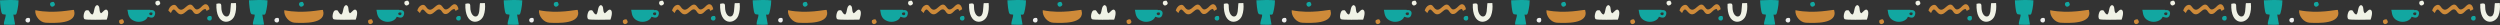 <svg width="1879" height="19" viewBox="0 0 1879 19" fill="none" xmlns="http://www.w3.org/2000/svg">
<rect x="0" y="0" width="1879" height="19" fill="#333333" stroke="none"/>
<g clip-path="url(#clip0_251_303)">
<path fill-rule="evenodd" clip-rule="evenodd" d="M300.023 7.359H282.926C283.538 12.12 284.535 14.379 288.401 15.88C292.089 17.314 297.199 15.735 298.196 12.574C300.047 13.151 302.432 14.245 303.518 11.274C304.135 9.582 303.652 7.798 301.44 7.561C300.324 7.442 300.255 7.968 300.023 7.359ZM301.652 9.536C302.215 11.81 300.181 11.645 299.618 11.027C298.68 10 299.875 8.876 301.652 9.536Z" fill="#12A7A1"/>
<path fill-rule="evenodd" clip-rule="evenodd" d="M303.889 2.554C304.254 3.941 305.335 4.576 306.693 3.73C308.48 2.616 307.009 1.161 306.708 0.542C305.31 0.47 305.068 0.615 304.066 1.228L303.889 2.554Z" fill="#F0F2E6"/>
<path fill-rule="evenodd" clip-rule="evenodd" d="M276.616 16.566C276.981 17.953 278.063 18.587 279.42 17.742C281.207 16.628 279.736 15.173 279.435 14.554C278.038 14.482 277.796 14.626 276.794 15.24L276.616 16.566Z" fill="#CE8A39"/>
<path fill-rule="evenodd" clip-rule="evenodd" d="M267.329 14.761C267.932 13.379 269.052 9.382 267.941 7.86C266.376 5.71 264.244 9.583 262.994 9.975C261.01 8.206 262.92 4.647 260.121 3.791C257.396 4.725 258.452 9.129 256.67 10.903C254.932 10.661 254.68 8.758 253.55 7.695C251.377 7.468 250.849 8.242 250.316 10.027C249.961 11.213 249.556 13.668 250.75 14.462C251.812 15.081 264.974 14.813 267.329 14.761Z" fill="#F0F2E6"/>
<path fill-rule="evenodd" clip-rule="evenodd" d="M349.769 2.878C349.088 19.759 360.932 18.357 363.455 11.77C364.521 8.985 364.832 5.72 364.467 2.301L360.754 2.383C360.186 5.184 360.996 12.688 357.199 12.384C355.511 12.25 354.504 10.532 353.961 8.872C352.608 4.74 355.259 1.522 349.769 2.878Z" fill="#F0F2E6"/>
<path fill-rule="evenodd" clip-rule="evenodd" d="M313.639 7.933L315.575 9.8C318.586 3.023 319.277 11.533 323.681 10.708C326.12 10.254 327.769 7.19 329.784 7.041C332.435 6.84 332.163 11.327 335.629 10.476C337.94 9.909 338.981 6.891 341.608 6.731L342.437 8.176L344.59 6.943C344.378 5.205 343.371 3.286 341.781 3.173C340.142 3.059 338.73 5.029 337.777 5.813C332.652 10.053 333.388 2.466 329.344 3.565C326.861 4.235 324.165 9.728 320.902 6.056C319.89 4.916 319.258 2.91 316.72 3.926C315.13 4.56 314.01 6.443 313.644 7.928" fill="#CE8A39"/>
<path fill-rule="evenodd" clip-rule="evenodd" d="M345.893 12.08C342.487 11.337 342.225 14.53 343.726 15.236C345.721 16.17 347.093 14.236 345.893 12.08Z" fill="#12A7A1"/>
<path fill-rule="evenodd" clip-rule="evenodd" d="M197.168 10.986C199.37 10.986 199.326 11.672 200.353 6.839C200.738 5.018 201.078 2.238 201.068 0.284C198.822 -0.191 189.738 0.026 187.131 0.222C187.131 2.166 187.743 8.974 188.607 10.114C189.14 10.805 188.775 10.578 189.891 10.795C190.345 10.883 190.947 10.924 191.431 10.991C191.495 13.446 189.787 15.968 190.128 18.511C192.977 18.547 195.485 18.815 198.476 18.475L197.173 10.981L197.168 10.986Z" fill="#12A7A1"/>
<path fill-rule="evenodd" clip-rule="evenodd" d="M213.658 7.686C213.204 12.425 217.479 16.923 221.538 17.078C227.541 17.31 246.016 18.362 242.718 7.479C241.528 7.067 228.366 10.605 213.653 7.68" fill="#CE8A39"/>
<path fill-rule="evenodd" clip-rule="evenodd" d="M224.732 3.466C225.097 4.853 226.179 5.488 227.536 4.642C229.328 3.528 227.852 2.073 227.551 1.455C226.154 1.382 225.907 1.527 224.91 2.14L224.732 3.466Z" fill="#12A7A1"/>
<path fill-rule="evenodd" clip-rule="evenodd" d="M209.313 13.533C205.907 12.79 205.645 15.983 207.146 16.69C209.141 17.623 210.513 15.689 209.313 13.533Z" fill="#EDEDED"/>
<path fill-rule="evenodd" clip-rule="evenodd" d="M112.892 7.359H95.795C96.407 12.12 97.404 14.379 101.27 15.88C104.958 17.314 110.068 15.735 111.065 12.574C112.916 13.151 115.301 14.245 116.387 11.274C117.004 9.582 116.521 7.798 114.309 7.561C113.193 7.442 113.124 7.968 112.892 7.359ZM114.521 9.536C115.084 11.81 113.05 11.645 112.487 11.027C111.549 10 112.744 8.876 114.521 9.536Z" fill="#12A7A1"/>
<path fill-rule="evenodd" clip-rule="evenodd" d="M116.758 2.554C117.123 3.941 118.204 4.576 119.562 3.73C121.354 2.616 119.878 1.161 119.577 0.542C118.179 0.47 117.933 0.615 116.935 1.228L116.758 2.554Z" fill="#F0F2E6"/>
<path fill-rule="evenodd" clip-rule="evenodd" d="M89.49 16.566C89.855 17.953 90.936 18.587 92.294 17.742C94.086 16.628 92.61 15.173 92.309 14.554C90.912 14.482 90.67 14.626 89.668 15.24L89.49 16.566Z" fill="#CE8A39"/>
<path fill-rule="evenodd" clip-rule="evenodd" d="M80.198 14.761C80.801 13.379 81.921 9.382 80.811 7.86C79.245 5.71 77.113 9.583 75.864 9.975C73.879 8.206 75.79 4.647 72.99 3.791C70.265 4.725 71.321 9.129 69.539 10.903C67.801 10.661 67.549 8.758 66.419 7.695C64.246 7.468 63.718 8.242 63.185 10.027C62.83 11.213 62.425 13.668 63.62 14.462C64.681 15.081 77.843 14.813 80.198 14.761Z" fill="#F0F2E6"/>
<path fill-rule="evenodd" clip-rule="evenodd" d="M162.638 2.878C161.957 19.759 173.801 18.357 176.324 11.77C177.39 8.985 177.701 5.72 177.336 2.301L173.623 2.383C173.05 5.184 173.865 12.688 170.068 12.384C168.38 12.25 167.373 10.532 166.83 8.872C165.477 4.74 168.128 1.522 162.638 2.878Z" fill="#F0F2E6"/>
<path fill-rule="evenodd" clip-rule="evenodd" d="M126.513 7.933L128.449 9.8C131.46 3.023 132.151 11.533 136.555 10.708C138.994 10.254 140.643 7.19 142.658 7.041C145.309 6.84 145.037 11.327 148.503 10.476C150.809 9.909 151.855 6.891 154.482 6.731L155.311 8.176L157.464 6.943C157.252 5.205 156.244 3.286 154.655 3.173C153.016 3.059 151.604 5.029 150.651 5.813C145.526 10.053 146.262 2.466 142.218 3.565C139.735 4.235 137.039 9.728 133.776 6.056C132.764 4.916 132.132 2.91 129.594 3.926C128.004 4.56 126.888 6.443 126.518 7.928" fill="#CE8A39"/>
<path fill-rule="evenodd" clip-rule="evenodd" d="M158.762 12.08C155.356 11.337 155.094 14.53 156.595 15.236C158.59 16.17 159.962 14.236 158.762 12.08Z" fill="#12A7A1"/>
<path fill-rule="evenodd" clip-rule="evenodd" d="M10.037 10.986C12.239 10.986 12.195 11.672 13.222 6.839C13.607 5.018 13.947 2.238 13.942 0.283C11.696 -0.186 2.607 0.026 0 0.222C0 2.166 0.612 8.974 1.476 10.114C2.009 10.805 1.644 10.578 2.76 10.795C3.214 10.883 3.816 10.924 4.3 10.991C4.364 13.446 2.656 15.968 2.997 18.511C5.846 18.547 8.354 18.815 11.345 18.475L10.042 10.98L10.037 10.986Z" fill="#12A7A1"/>
<path fill-rule="evenodd" clip-rule="evenodd" d="M26.527 7.686C26.073 12.425 30.348 16.923 34.407 17.078C40.41 17.31 58.885 18.362 55.587 7.479C54.397 7.067 41.235 10.605 26.522 7.68" fill="#CE8A39"/>
<path fill-rule="evenodd" clip-rule="evenodd" d="M37.601 3.466C37.966 4.853 39.047 5.488 40.405 4.642C42.193 3.528 40.721 2.073 40.42 1.455C39.023 1.382 38.776 1.527 37.779 2.14L37.601 3.466Z" fill="#12A7A1"/>
<path fill-rule="evenodd" clip-rule="evenodd" d="M22.182 13.533C18.776 12.79 18.514 15.983 20.015 16.69C22.01 17.623 23.382 15.689 22.182 13.533Z" fill="#EDEDED"/>
</g>
<g clip-path="url(#clip1_251_303)">
<path fill-rule="evenodd" clip-rule="evenodd" d="M678.62 7.359H661.523C662.135 12.12 663.133 14.379 666.998 15.88C670.686 17.314 675.796 15.735 676.794 12.574C678.645 13.151 681.03 14.245 682.116 11.274C682.733 9.582 682.249 7.798 680.037 7.561C678.921 7.442 678.852 7.968 678.62 7.359ZM680.249 9.536C680.812 11.81 678.778 11.645 678.215 11.027C677.277 10 678.472 8.876 680.249 9.536Z" fill="#12A7A1"/>
<path fill-rule="evenodd" clip-rule="evenodd" d="M682.486 2.554C682.851 3.941 683.933 4.576 685.29 3.73C687.078 2.616 685.606 1.161 685.305 0.542C683.908 0.47 683.666 0.615 682.664 1.228L682.486 2.554Z" fill="#F0F2E6"/>
<path fill-rule="evenodd" clip-rule="evenodd" d="M655.213 16.566C655.579 17.953 656.66 18.587 658.018 17.742C659.805 16.628 658.334 15.173 658.033 14.554C656.635 14.482 656.393 14.626 655.391 15.24L655.213 16.566Z" fill="#CE8A39"/>
<path fill-rule="evenodd" clip-rule="evenodd" d="M645.927 14.761C646.529 13.379 647.65 9.382 646.539 7.86C644.974 5.71 642.841 9.583 641.592 9.975C639.607 8.206 641.518 4.647 638.719 3.791C635.993 4.725 637.05 9.129 635.268 10.903C633.53 10.661 633.278 8.758 632.147 7.695C629.975 7.468 629.447 8.242 628.913 10.027C628.558 11.213 628.153 13.668 629.348 14.462C630.409 15.081 643.572 14.813 645.927 14.761Z" fill="#F0F2E6"/>
<path fill-rule="evenodd" clip-rule="evenodd" d="M728.367 2.878C727.685 19.759 739.529 18.357 742.052 11.77C743.119 8.985 743.43 5.72 743.064 2.301L739.352 2.383C738.784 5.184 739.593 12.688 735.797 12.384C734.108 12.25 733.101 10.532 732.558 8.872C731.205 4.74 733.857 1.522 728.367 2.878Z" fill="#F0F2E6"/>
<path fill-rule="evenodd" clip-rule="evenodd" d="M692.237 7.933L694.172 9.8C697.184 3.023 697.875 11.533 702.279 10.708C704.718 10.254 706.367 7.19 708.381 7.041C711.032 6.84 710.761 11.327 714.227 10.476C716.537 9.909 717.579 6.891 720.205 6.731L721.035 8.176L723.188 6.943C722.975 5.205 721.968 3.286 720.378 3.173C718.739 3.059 717.327 5.029 716.374 5.813C711.25 10.053 711.985 2.466 707.942 3.565C705.458 4.235 702.763 9.728 699.499 6.056C698.487 4.916 697.855 2.91 695.318 3.926C693.728 4.56 692.607 6.443 692.242 7.928" fill="#CE8A39"/>
<path fill-rule="evenodd" clip-rule="evenodd" d="M724.491 12.08C721.084 11.337 720.823 14.53 722.324 15.236C724.318 16.17 725.691 14.236 724.491 12.08Z" fill="#12A7A1"/>
<path fill-rule="evenodd" clip-rule="evenodd" d="M575.766 10.986C577.968 10.986 577.923 11.672 578.95 6.839C579.335 5.018 579.676 2.238 579.666 0.284C577.42 -0.191 568.335 0.026 565.729 0.222C565.729 2.166 566.341 8.974 567.205 10.114C567.738 10.805 567.373 10.578 568.488 10.795C568.943 10.883 569.545 10.924 570.029 10.991C570.093 13.446 568.385 15.968 568.725 18.511C571.574 18.547 574.082 18.815 577.074 18.475L575.771 10.981L575.766 10.986Z" fill="#12A7A1"/>
<path fill-rule="evenodd" clip-rule="evenodd" d="M592.256 7.686C591.801 12.425 596.077 16.923 600.135 17.078C606.139 17.31 624.613 18.362 621.315 7.479C620.126 7.067 606.963 10.605 592.251 7.68" fill="#CE8A39"/>
<path fill-rule="evenodd" clip-rule="evenodd" d="M603.329 3.466C603.695 4.853 604.776 5.488 606.134 4.642C607.926 3.528 606.45 2.073 606.149 1.455C604.751 1.382 604.504 1.527 603.507 2.14L603.329 3.466Z" fill="#12A7A1"/>
<path fill-rule="evenodd" clip-rule="evenodd" d="M587.911 13.533C584.504 12.79 584.243 15.983 585.743 16.69C587.738 17.623 589.111 15.689 587.911 13.533Z" fill="#EDEDED"/>
<path fill-rule="evenodd" clip-rule="evenodd" d="M491.489 7.359H474.392C475.004 12.12 476.002 14.379 479.867 15.88C483.555 17.314 488.665 15.735 489.663 12.574C491.514 13.151 493.899 14.245 494.985 11.274C495.602 9.582 495.118 7.798 492.906 7.561C491.79 7.442 491.721 7.968 491.489 7.359ZM493.119 9.536C493.681 11.81 491.647 11.645 491.084 11.027C490.146 10 491.341 8.876 493.119 9.536Z" fill="#12A7A1"/>
<path fill-rule="evenodd" clip-rule="evenodd" d="M495.355 2.554C495.72 3.941 496.802 4.576 498.159 3.73C499.951 2.616 498.475 1.161 498.174 0.542C496.777 0.47 496.53 0.615 495.533 1.228L495.355 2.554Z" fill="#F0F2E6"/>
<path fill-rule="evenodd" clip-rule="evenodd" d="M468.087 16.566C468.453 17.953 469.534 18.587 470.892 17.742C472.684 16.628 471.208 15.173 470.906 14.554C469.509 14.482 469.267 14.626 468.265 15.24L468.087 16.566Z" fill="#CE8A39"/>
<path fill-rule="evenodd" clip-rule="evenodd" d="M458.796 14.761C459.398 13.379 460.519 9.382 459.408 7.86C457.843 5.71 455.71 9.583 454.461 9.975C452.476 8.206 454.387 4.647 451.588 3.791C448.862 4.725 449.919 9.129 448.137 10.903C446.399 10.661 446.147 8.758 445.016 7.695C442.844 7.468 442.316 8.242 441.783 10.027C441.427 11.213 441.022 13.668 442.217 14.462C443.278 15.081 456.441 14.813 458.796 14.761Z" fill="#F0F2E6"/>
<path fill-rule="evenodd" clip-rule="evenodd" d="M541.236 2.878C540.554 19.759 552.398 18.357 554.921 11.77C555.988 8.985 556.299 5.72 555.933 2.301L552.221 2.383C551.648 5.184 552.462 12.688 548.666 12.384C546.977 12.25 545.97 10.532 545.427 8.872C544.074 4.74 546.726 1.522 541.236 2.878Z" fill="#F0F2E6"/>
<path fill-rule="evenodd" clip-rule="evenodd" d="M505.111 7.933L507.046 9.8C510.058 3.023 510.749 11.533 515.153 10.708C517.592 10.254 519.241 7.19 521.255 7.041C523.906 6.84 523.635 11.327 527.101 10.476C529.406 9.909 530.453 6.891 533.079 6.731L533.909 8.176L536.061 6.943C535.849 5.205 534.842 3.286 533.252 3.173C531.613 3.059 530.201 5.029 529.248 5.813C524.124 10.053 524.859 2.466 520.816 3.565C518.332 4.235 515.637 9.728 512.373 6.056C511.361 4.916 510.729 2.91 508.191 3.926C506.602 4.56 505.486 6.443 505.116 7.928" fill="#CE8A39"/>
<path fill-rule="evenodd" clip-rule="evenodd" d="M537.36 12.08C533.953 11.337 533.692 14.53 535.192 15.236C537.187 16.17 538.56 14.236 537.36 12.08Z" fill="#12A7A1"/>
<path fill-rule="evenodd" clip-rule="evenodd" d="M388.635 10.986C390.837 10.986 390.792 11.672 391.819 6.839C392.204 5.018 392.545 2.238 392.54 0.283C390.293 -0.186 381.204 0.026 378.598 0.222C378.598 2.166 379.21 8.974 380.074 10.114C380.607 10.805 380.242 10.578 381.357 10.795C381.812 10.883 382.414 10.924 382.898 10.991C382.962 13.446 381.254 15.968 381.594 18.511C384.443 18.547 386.951 18.815 389.943 18.475L388.64 10.98L388.635 10.986Z" fill="#12A7A1"/>
<path fill-rule="evenodd" clip-rule="evenodd" d="M405.125 7.686C404.67 12.425 408.946 16.923 413.004 17.078C419.008 17.31 437.482 18.362 434.184 7.479C432.995 7.067 419.832 10.605 405.12 7.68" fill="#CE8A39"/>
<path fill-rule="evenodd" clip-rule="evenodd" d="M416.198 3.466C416.564 4.853 417.645 5.488 419.003 4.642C420.79 3.528 419.319 2.073 419.018 1.455C417.62 1.382 417.374 1.527 416.376 2.14L416.198 3.466Z" fill="#12A7A1"/>
<path fill-rule="evenodd" clip-rule="evenodd" d="M400.78 13.533C397.373 12.79 397.112 15.983 398.613 16.69C400.607 17.623 401.98 15.689 400.78 13.533Z" fill="#EDEDED"/>
</g>
<g clip-path="url(#clip2_251_303)">
<path fill-rule="evenodd" clip-rule="evenodd" d="M1057.22 7.359H1040.12C1040.73 12.12 1041.73 14.379 1045.6 15.88C1049.28 17.314 1054.39 15.735 1055.39 12.574C1057.24 13.151 1059.63 14.245 1060.71 11.274C1061.33 9.582 1060.85 7.798 1058.63 7.561C1057.52 7.442 1057.45 7.968 1057.22 7.359ZM1058.85 9.536C1059.41 11.81 1057.38 11.645 1056.81 11.027C1055.87 10 1057.07 8.876 1058.85 9.536Z" fill="#12A7A1"/>
<path fill-rule="evenodd" clip-rule="evenodd" d="M1061.08 2.554C1061.45 3.941 1062.53 4.576 1063.89 3.73C1065.67 2.616 1064.2 1.161 1063.9 0.542C1062.51 0.47 1062.26 0.615 1061.26 1.228L1061.08 2.554Z" fill="#F0F2E6"/>
<path fill-rule="evenodd" clip-rule="evenodd" d="M1033.81 16.566C1034.18 17.953 1035.26 18.587 1036.62 17.742C1038.4 16.628 1036.93 15.173 1036.63 14.554C1035.23 14.482 1034.99 14.626 1033.99 15.24L1033.81 16.566Z" fill="#CE8A39"/>
<path fill-rule="evenodd" clip-rule="evenodd" d="M1024.52 14.761C1025.13 13.379 1026.25 9.382 1025.14 7.86C1023.57 5.71 1021.44 9.583 1020.19 9.975C1018.2 8.206 1020.12 4.647 1017.32 3.791C1014.59 4.725 1015.65 9.129 1013.87 10.903C1012.13 10.661 1011.88 8.758 1010.74 7.695C1008.57 7.468 1008.04 8.242 1007.51 10.027C1007.16 11.213 1006.75 13.668 1007.95 14.462C1009.01 15.081 1022.17 14.813 1024.52 14.761Z" fill="#F0F2E6"/>
<path fill-rule="evenodd" clip-rule="evenodd" d="M1106.96 2.878C1106.28 19.759 1118.13 18.357 1120.65 11.77C1121.72 8.985 1122.03 5.72 1121.66 2.301L1117.95 2.383C1117.38 5.184 1118.19 12.688 1114.39 12.384C1112.71 12.25 1111.7 10.532 1111.16 8.872C1109.8 4.74 1112.45 1.522 1106.96 2.878Z" fill="#F0F2E6"/>
<path fill-rule="evenodd" clip-rule="evenodd" d="M1070.83 7.933L1072.77 9.8C1075.78 3.023 1076.47 11.533 1080.88 10.708C1083.32 10.254 1084.96 7.19 1086.98 7.041C1089.63 6.84 1089.36 11.327 1092.82 10.476C1095.13 9.909 1096.18 6.891 1098.8 6.731L1099.63 8.176L1101.79 6.943C1101.57 5.205 1100.57 3.286 1098.98 3.173C1097.34 3.059 1095.92 5.029 1094.97 5.813C1089.85 10.053 1090.58 2.466 1086.54 3.565C1084.06 4.235 1081.36 9.728 1078.1 6.056C1077.08 4.916 1076.45 2.91 1073.92 3.926C1072.33 4.56 1071.2 6.443 1070.84 7.928" fill="#CE8A39"/>
<path fill-rule="evenodd" clip-rule="evenodd" d="M1103.09 12.08C1099.68 11.337 1099.42 14.53 1100.92 15.236C1102.92 16.17 1104.29 14.236 1103.09 12.08Z" fill="#12A7A1"/>
<path fill-rule="evenodd" clip-rule="evenodd" d="M954.363 10.986C956.565 10.986 956.521 11.672 957.548 6.839C957.933 5.018 958.273 2.238 958.263 0.284C956.017 -0.191 946.933 0.026 944.326 0.222C944.326 2.166 944.938 8.974 945.802 10.114C946.335 10.805 945.97 10.578 947.086 10.795C947.54 10.883 948.142 10.924 948.626 10.991C948.69 13.446 946.982 15.968 947.323 18.511C950.172 18.547 952.68 18.815 955.671 18.475L954.368 10.981L954.363 10.986Z" fill="#12A7A1"/>
<path fill-rule="evenodd" clip-rule="evenodd" d="M970.853 7.686C970.399 12.425 974.674 16.923 978.733 17.078C984.736 17.31 1003.21 18.362 999.913 7.479C998.723 7.067 985.561 10.605 970.848 7.68" fill="#CE8A39"/>
<path fill-rule="evenodd" clip-rule="evenodd" d="M981.927 3.466C982.292 4.853 983.374 5.488 984.731 4.642C986.523 3.528 985.047 2.073 984.746 1.455C983.349 1.382 983.102 1.527 982.105 2.14L981.927 3.466Z" fill="#12A7A1"/>
<path fill-rule="evenodd" clip-rule="evenodd" d="M966.508 13.533C963.102 12.79 962.84 15.983 964.341 16.69C966.336 17.623 967.708 15.689 966.508 13.533Z" fill="#EDEDED"/>
<path fill-rule="evenodd" clip-rule="evenodd" d="M870.087 7.359H852.99C853.602 12.12 854.599 14.379 858.465 15.88C862.153 17.314 867.263 15.735 868.26 12.574C870.111 13.151 872.496 14.245 873.582 11.274C874.199 9.582 873.716 7.798 871.504 7.561C870.388 7.442 870.319 7.968 870.087 7.359ZM871.716 9.536C872.279 11.81 870.245 11.645 869.682 11.027C868.744 10 869.939 8.876 871.716 9.536Z" fill="#12A7A1"/>
<path fill-rule="evenodd" clip-rule="evenodd" d="M873.953 2.554C874.318 3.941 875.399 4.576 876.757 3.73C878.549 2.616 877.073 1.161 876.772 0.542C875.374 0.47 875.128 0.615 874.13 1.228L873.953 2.554Z" fill="#F0F2E6"/>
<path fill-rule="evenodd" clip-rule="evenodd" d="M846.685 16.566C847.05 17.953 848.132 18.587 849.489 17.742C851.281 16.628 849.805 15.173 849.504 14.554C848.107 14.482 847.865 14.626 846.863 15.24L846.685 16.566Z" fill="#CE8A39"/>
<path fill-rule="evenodd" clip-rule="evenodd" d="M837.393 14.761C837.996 13.379 839.116 9.382 838.005 7.86C836.44 5.71 834.308 9.583 833.059 9.975C831.074 8.206 832.984 4.647 830.185 3.791C827.46 4.725 828.516 9.129 826.734 10.903C824.996 10.661 824.744 8.758 823.614 7.695C821.442 7.468 820.913 8.242 820.38 10.027C820.025 11.213 819.62 13.668 820.814 14.462C821.876 15.081 835.038 14.813 837.393 14.761Z" fill="#F0F2E6"/>
<path fill-rule="evenodd" clip-rule="evenodd" d="M919.833 2.878C919.152 19.759 930.996 18.357 933.519 11.77C934.585 8.985 934.896 5.72 934.531 2.301L930.818 2.383C930.245 5.184 931.06 12.688 927.263 12.384C925.575 12.25 924.568 10.532 924.025 8.872C922.672 4.74 925.323 1.522 919.833 2.878Z" fill="#F0F2E6"/>
<path fill-rule="evenodd" clip-rule="evenodd" d="M883.708 7.933L885.644 9.8C888.655 3.023 889.346 11.533 893.75 10.708C896.189 10.254 897.838 7.19 899.853 7.041C902.504 6.84 902.232 11.327 905.698 10.476C908.004 9.909 909.05 6.891 911.677 6.731L912.506 8.176L914.659 6.943C914.447 5.205 913.439 3.286 911.85 3.173C910.211 3.059 908.799 5.029 907.846 5.813C902.721 10.053 903.457 2.466 899.413 3.565C896.93 4.235 894.234 9.728 890.971 6.056C889.959 4.916 889.327 2.91 886.789 3.926C885.199 4.56 884.083 6.443 883.713 7.928" fill="#CE8A39"/>
<path fill-rule="evenodd" clip-rule="evenodd" d="M915.957 12.08C912.551 11.337 912.289 14.53 913.79 15.236C915.785 16.17 917.157 14.236 915.957 12.08Z" fill="#12A7A1"/>
<path fill-rule="evenodd" clip-rule="evenodd" d="M767.232 10.986C769.434 10.986 769.39 11.672 770.417 6.839C770.802 5.018 771.142 2.238 771.137 0.283C768.891 -0.186 759.802 0.026 757.195 0.222C757.195 2.166 757.807 8.974 758.671 10.114C759.204 10.805 758.839 10.578 759.955 10.795C760.409 10.883 761.011 10.924 761.495 10.991C761.559 13.446 759.851 15.968 760.192 18.511C763.041 18.547 765.549 18.815 768.54 18.475L767.237 10.98L767.232 10.986Z" fill="#12A7A1"/>
<path fill-rule="evenodd" clip-rule="evenodd" d="M783.722 7.686C783.268 12.425 787.543 16.923 791.602 17.078C797.605 17.31 816.08 18.362 812.782 7.479C811.592 7.067 798.43 10.605 783.717 7.68" fill="#CE8A39"/>
<path fill-rule="evenodd" clip-rule="evenodd" d="M794.796 3.466C795.161 4.853 796.243 5.488 797.6 4.642C799.387 3.528 797.916 2.073 797.615 1.455C796.218 1.382 795.971 1.527 794.974 2.14L794.796 3.466Z" fill="#12A7A1"/>
<path fill-rule="evenodd" clip-rule="evenodd" d="M779.377 13.533C775.971 12.79 775.709 15.983 777.21 16.69C779.205 17.623 780.577 15.689 779.377 13.533Z" fill="#EDEDED"/>
</g>
<g clip-path="url(#clip3_251_303)">
<path fill-rule="evenodd" clip-rule="evenodd" d="M1435.82 7.359H1418.72C1419.33 12.12 1420.33 14.379 1424.19 15.88C1427.88 17.314 1432.99 15.735 1433.99 12.574C1435.84 13.151 1438.22 14.245 1439.31 11.274C1439.93 9.582 1439.44 7.798 1437.23 7.561C1436.12 7.442 1436.05 7.968 1435.82 7.359ZM1437.44 9.536C1438.01 11.81 1435.97 11.645 1435.41 11.027C1434.47 10 1435.67 8.876 1437.44 9.536Z" fill="#12A7A1"/>
<path fill-rule="evenodd" clip-rule="evenodd" d="M1439.68 2.554C1440.05 3.941 1441.13 4.576 1442.49 3.73C1444.27 2.616 1442.8 1.161 1442.5 0.542C1441.1 0.47 1440.86 0.615 1439.86 1.228L1439.68 2.554Z" fill="#F0F2E6"/>
<path fill-rule="evenodd" clip-rule="evenodd" d="M1412.41 16.566C1412.77 17.953 1413.86 18.587 1415.21 17.742C1417 16.628 1415.53 15.173 1415.23 14.554C1413.83 14.482 1413.59 14.626 1412.59 15.24L1412.41 16.566Z" fill="#CE8A39"/>
<path fill-rule="evenodd" clip-rule="evenodd" d="M1403.12 14.761C1403.72 13.379 1404.84 9.382 1403.73 7.86C1402.17 5.71 1400.04 9.583 1398.79 9.975C1396.8 8.206 1398.71 4.647 1395.91 3.791C1393.19 4.725 1394.24 9.129 1392.46 10.903C1390.72 10.661 1390.47 8.758 1389.34 7.695C1387.17 7.468 1386.64 8.242 1386.11 10.027C1385.75 11.213 1385.35 13.668 1386.54 14.462C1387.6 15.081 1400.77 14.813 1403.12 14.761Z" fill="#F0F2E6"/>
<path fill-rule="evenodd" clip-rule="evenodd" d="M1485.56 2.878C1484.88 19.759 1496.72 18.357 1499.25 11.77C1500.31 8.985 1500.62 5.72 1500.26 2.301L1496.55 2.383C1495.98 5.184 1496.79 12.688 1492.99 12.384C1491.3 12.25 1490.3 10.532 1489.75 8.872C1488.4 4.74 1491.05 1.522 1485.56 2.878Z" fill="#F0F2E6"/>
<path fill-rule="evenodd" clip-rule="evenodd" d="M1449.43 7.933L1451.37 9.8C1454.38 3.023 1455.07 11.533 1459.47 10.708C1461.91 10.254 1463.56 7.19 1465.58 7.041C1468.23 6.84 1467.96 11.327 1471.42 10.476C1473.73 9.909 1474.77 6.891 1477.4 6.731L1478.23 8.176L1480.38 6.943C1480.17 5.205 1479.16 3.286 1477.57 3.173C1475.93 3.059 1474.52 5.029 1473.57 5.813C1468.44 10.053 1469.18 2.466 1465.14 3.565C1462.65 4.235 1459.96 9.728 1456.69 6.056C1455.68 4.916 1455.05 2.91 1452.51 3.926C1450.92 4.56 1449.8 6.443 1449.44 7.928" fill="#CE8A39"/>
<path fill-rule="evenodd" clip-rule="evenodd" d="M1481.69 12.08C1478.28 11.337 1478.02 14.53 1479.52 15.236C1481.51 16.17 1482.89 14.236 1481.69 12.08Z" fill="#12A7A1"/>
<path fill-rule="evenodd" clip-rule="evenodd" d="M1332.96 10.986C1335.16 10.986 1335.12 11.672 1336.15 6.839C1336.53 5.018 1336.87 2.238 1336.86 0.284C1334.61 -0.191 1325.53 0.026 1322.92 0.222C1322.92 2.166 1323.54 8.974 1324.4 10.114C1324.93 10.805 1324.57 10.578 1325.68 10.795C1326.14 10.883 1326.74 10.924 1327.22 10.991C1327.29 13.446 1325.58 15.968 1325.92 18.511C1328.77 18.547 1331.28 18.815 1334.27 18.475L1332.97 10.981L1332.96 10.986Z" fill="#12A7A1"/>
<path fill-rule="evenodd" clip-rule="evenodd" d="M1349.45 7.686C1349 12.425 1353.27 16.923 1357.33 17.078C1363.33 17.31 1381.81 18.362 1378.51 7.479C1377.32 7.067 1364.16 10.605 1349.45 7.68" fill="#CE8A39"/>
<path fill-rule="evenodd" clip-rule="evenodd" d="M1360.52 3.466C1360.89 4.853 1361.97 5.488 1363.33 4.642C1365.12 3.528 1363.64 2.073 1363.34 1.455C1361.95 1.382 1361.7 1.527 1360.7 2.14L1360.52 3.466Z" fill="#12A7A1"/>
<path fill-rule="evenodd" clip-rule="evenodd" d="M1345.11 13.533C1341.7 12.79 1341.44 15.983 1342.94 16.69C1344.93 17.623 1346.31 15.689 1345.11 13.533Z" fill="#EDEDED"/>
<path fill-rule="evenodd" clip-rule="evenodd" d="M1248.68 7.359H1231.59C1232.2 12.12 1233.2 14.379 1237.06 15.88C1240.75 17.314 1245.86 15.735 1246.86 12.574C1248.71 13.151 1251.09 14.245 1252.18 11.274C1252.8 9.582 1252.31 7.798 1250.1 7.561C1248.99 7.442 1248.92 7.968 1248.68 7.359ZM1250.31 9.536C1250.88 11.81 1248.84 11.645 1248.28 11.027C1247.34 10 1248.54 8.876 1250.31 9.536Z" fill="#12A7A1"/>
<path fill-rule="evenodd" clip-rule="evenodd" d="M1252.55 2.554C1252.92 3.941 1254 4.576 1255.35 3.73C1257.15 2.616 1255.67 1.161 1255.37 0.542C1253.97 0.47 1253.73 0.615 1252.73 1.228L1252.55 2.554Z" fill="#F0F2E6"/>
<path fill-rule="evenodd" clip-rule="evenodd" d="M1225.28 16.566C1225.65 17.953 1226.73 18.587 1228.09 17.742C1229.88 16.628 1228.4 15.173 1228.1 14.554C1226.7 14.482 1226.46 14.626 1225.46 15.24L1225.28 16.566Z" fill="#CE8A39"/>
<path fill-rule="evenodd" clip-rule="evenodd" d="M1215.99 14.761C1216.59 13.379 1217.71 9.382 1216.6 7.86C1215.04 5.71 1212.91 9.583 1211.66 9.975C1209.67 8.206 1211.58 4.647 1208.78 3.791C1206.06 4.725 1207.11 9.129 1205.33 10.903C1203.59 10.661 1203.34 8.758 1202.21 7.695C1200.04 7.468 1199.51 8.242 1198.98 10.027C1198.62 11.213 1198.22 13.668 1199.41 14.462C1200.47 15.081 1213.64 14.813 1215.99 14.761Z" fill="#F0F2E6"/>
<path fill-rule="evenodd" clip-rule="evenodd" d="M1298.43 2.878C1297.75 19.759 1309.59 18.357 1312.12 11.77C1313.18 8.985 1313.49 5.72 1313.13 2.301L1309.42 2.383C1308.84 5.184 1309.66 12.688 1305.86 12.384C1304.17 12.25 1303.17 10.532 1302.62 8.872C1301.27 4.74 1303.92 1.522 1298.43 2.878Z" fill="#F0F2E6"/>
<path fill-rule="evenodd" clip-rule="evenodd" d="M1262.31 7.933L1264.24 9.8C1267.25 3.023 1267.94 11.533 1272.35 10.708C1274.79 10.254 1276.44 7.19 1278.45 7.041C1281.1 6.84 1280.83 11.327 1284.3 10.476C1286.6 9.909 1287.65 6.891 1290.27 6.731L1291.1 8.176L1293.26 6.943C1293.04 5.205 1292.04 3.286 1290.45 3.173C1288.81 3.059 1287.4 5.029 1286.44 5.813C1281.32 10.053 1282.05 2.466 1278.01 3.565C1275.53 4.235 1272.83 9.728 1269.57 6.056C1268.56 4.916 1267.92 2.91 1265.39 3.926C1263.8 4.56 1262.68 6.443 1262.31 7.928" fill="#CE8A39"/>
<path fill-rule="evenodd" clip-rule="evenodd" d="M1294.55 12.08C1291.15 11.337 1290.89 14.53 1292.39 15.236C1294.38 16.17 1295.75 14.236 1294.55 12.08Z" fill="#12A7A1"/>
<path fill-rule="evenodd" clip-rule="evenodd" d="M1145.83 10.986C1148.03 10.986 1147.99 11.672 1149.01 6.839C1149.4 5.018 1149.74 2.238 1149.73 0.283C1147.49 -0.186 1138.4 0.026 1135.79 0.222C1135.79 2.166 1136.4 8.974 1137.27 10.114C1137.8 10.805 1137.44 10.578 1138.55 10.795C1139.01 10.883 1139.61 10.924 1140.09 10.991C1140.16 13.446 1138.45 15.968 1138.79 18.511C1141.64 18.547 1144.15 18.815 1147.14 18.475L1145.83 10.98L1145.83 10.986Z" fill="#12A7A1"/>
<path fill-rule="evenodd" clip-rule="evenodd" d="M1162.32 7.686C1161.87 12.425 1166.14 16.923 1170.2 17.078C1176.2 17.31 1194.68 18.362 1191.38 7.479C1190.19 7.067 1177.03 10.605 1162.31 7.68" fill="#CE8A39"/>
<path fill-rule="evenodd" clip-rule="evenodd" d="M1173.39 3.466C1173.76 4.853 1174.84 5.488 1176.2 4.642C1177.99 3.528 1176.51 2.073 1176.21 1.455C1174.82 1.382 1174.57 1.527 1173.57 2.14L1173.39 3.466Z" fill="#12A7A1"/>
<path fill-rule="evenodd" clip-rule="evenodd" d="M1157.98 13.533C1154.57 12.79 1154.31 15.983 1155.81 16.69C1157.8 17.623 1159.17 15.689 1157.98 13.533Z" fill="#EDEDED"/>
</g>
<g clip-path="url(#clip4_251_303)">
<path fill-rule="evenodd" clip-rule="evenodd" d="M1814.41 7.359H1797.32C1797.93 12.12 1798.93 14.379 1802.79 15.88C1806.48 17.314 1811.59 15.735 1812.59 12.574C1814.44 13.151 1816.82 14.245 1817.91 11.274C1818.53 9.582 1818.04 7.798 1815.83 7.561C1814.71 7.442 1814.64 7.968 1814.41 7.359ZM1816.04 9.536C1816.6 11.81 1814.57 11.645 1814.01 11.027C1813.07 10 1814.26 8.876 1816.04 9.536Z" fill="#12A7A1"/>
<path fill-rule="evenodd" clip-rule="evenodd" d="M1818.28 2.554C1818.64 3.941 1819.73 4.576 1821.08 3.73C1822.87 2.616 1821.4 1.161 1821.1 0.542C1819.7 0.47 1819.46 0.615 1818.46 1.228L1818.28 2.554Z" fill="#F0F2E6"/>
<path fill-rule="evenodd" clip-rule="evenodd" d="M1791.01 16.566C1791.37 17.953 1792.45 18.587 1793.81 17.742C1795.6 16.628 1794.13 15.173 1793.83 14.554C1792.43 14.482 1792.19 14.626 1791.18 15.24L1791.01 16.566Z" fill="#CE8A39"/>
<path fill-rule="evenodd" clip-rule="evenodd" d="M1781.72 14.761C1782.32 13.379 1783.44 9.382 1782.33 7.86C1780.77 5.71 1778.63 9.583 1777.38 9.975C1775.4 8.206 1777.31 4.647 1774.51 3.791C1771.79 4.725 1772.84 9.129 1771.06 10.903C1769.32 10.661 1769.07 8.758 1767.94 7.695C1765.77 7.468 1765.24 8.242 1764.71 10.027C1764.35 11.213 1763.95 13.668 1765.14 14.462C1766.2 15.081 1779.36 14.813 1781.72 14.761Z" fill="#F0F2E6"/>
<path fill-rule="evenodd" clip-rule="evenodd" d="M1864.16 2.878C1863.48 19.759 1875.32 18.357 1877.84 11.77C1878.91 8.985 1879.22 5.72 1878.86 2.301L1875.14 2.383C1874.58 5.184 1875.39 12.688 1871.59 12.384C1869.9 12.25 1868.89 10.532 1868.35 8.872C1867 4.74 1869.65 1.522 1864.16 2.878Z" fill="#F0F2E6"/>
<path fill-rule="evenodd" clip-rule="evenodd" d="M1828.03 7.933L1829.96 9.8C1832.98 3.023 1833.67 11.533 1838.07 10.708C1840.51 10.254 1842.16 7.19 1844.17 7.041C1846.82 6.84 1846.55 11.327 1850.02 10.476C1852.33 9.909 1853.37 6.891 1856 6.731L1856.83 8.176L1858.98 6.943C1858.77 5.205 1857.76 3.286 1856.17 3.173C1854.53 3.059 1853.12 5.029 1852.17 5.813C1847.04 10.053 1847.78 2.466 1843.73 3.565C1841.25 4.235 1838.56 9.728 1835.29 6.056C1834.28 4.916 1833.65 2.91 1831.11 3.926C1829.52 4.56 1828.4 6.443 1828.03 7.928" fill="#CE8A39"/>
<path fill-rule="evenodd" clip-rule="evenodd" d="M1860.28 12.08C1856.88 11.337 1856.62 14.53 1858.12 15.236C1860.11 16.17 1861.48 14.236 1860.28 12.08Z" fill="#12A7A1"/>
<path fill-rule="evenodd" clip-rule="evenodd" d="M1711.56 10.986C1713.76 10.986 1713.72 11.672 1714.74 6.839C1715.13 5.018 1715.47 2.238 1715.46 0.284C1713.21 -0.191 1704.13 0.026 1701.52 0.222C1701.52 2.166 1702.13 8.974 1703 10.114C1703.53 10.805 1703.17 10.578 1704.28 10.795C1704.74 10.883 1705.34 10.924 1705.82 10.991C1705.89 13.446 1704.18 15.968 1704.52 18.511C1707.37 18.547 1709.87 18.815 1712.87 18.475L1711.56 10.981L1711.56 10.986Z" fill="#12A7A1"/>
<path fill-rule="evenodd" clip-rule="evenodd" d="M1728.05 7.686C1727.59 12.425 1731.87 16.923 1735.93 17.078C1741.93 17.31 1760.41 18.362 1757.11 7.479C1755.92 7.067 1742.76 10.605 1728.04 7.68" fill="#CE8A39"/>
<path fill-rule="evenodd" clip-rule="evenodd" d="M1739.12 3.466C1739.49 4.853 1740.57 5.488 1741.93 4.642C1743.72 3.528 1742.24 2.073 1741.94 1.455C1740.54 1.382 1740.3 1.527 1739.3 2.14L1739.12 3.466Z" fill="#12A7A1"/>
<path fill-rule="evenodd" clip-rule="evenodd" d="M1723.7 13.533C1720.3 12.79 1720.04 15.983 1721.54 16.69C1723.53 17.623 1724.9 15.689 1723.7 13.533Z" fill="#EDEDED"/>
<path fill-rule="evenodd" clip-rule="evenodd" d="M1627.28 7.359H1610.18C1610.8 12.12 1611.79 14.379 1615.66 15.88C1619.35 17.314 1624.46 15.735 1625.46 12.574C1627.31 13.151 1629.69 14.245 1630.78 11.274C1631.39 9.582 1630.91 7.798 1628.7 7.561C1627.58 7.442 1627.51 7.968 1627.28 7.359ZM1628.91 9.536C1629.47 11.81 1627.44 11.645 1626.88 11.027C1625.94 10 1627.13 8.876 1628.91 9.536Z" fill="#12A7A1"/>
<path fill-rule="evenodd" clip-rule="evenodd" d="M1631.15 2.554C1631.51 3.941 1632.59 4.576 1633.95 3.73C1635.74 2.616 1634.27 1.161 1633.97 0.542C1632.57 0.47 1632.32 0.615 1631.33 1.228L1631.15 2.554Z" fill="#F0F2E6"/>
<path fill-rule="evenodd" clip-rule="evenodd" d="M1603.88 16.566C1604.25 17.953 1605.33 18.587 1606.68 17.742C1608.48 16.628 1607 15.173 1606.7 14.554C1605.3 14.482 1605.06 14.626 1604.06 15.24L1603.88 16.566Z" fill="#CE8A39"/>
<path fill-rule="evenodd" clip-rule="evenodd" d="M1594.59 14.761C1595.19 13.379 1596.31 9.382 1595.2 7.86C1593.64 5.71 1591.5 9.583 1590.25 9.975C1588.27 8.206 1590.18 4.647 1587.38 3.791C1584.65 4.725 1585.71 9.129 1583.93 10.903C1582.19 10.661 1581.94 8.758 1580.81 7.695C1578.64 7.468 1578.11 8.242 1577.58 10.027C1577.22 11.213 1576.81 13.668 1578.01 14.462C1579.07 15.081 1592.23 14.813 1594.59 14.761Z" fill="#F0F2E6"/>
<path fill-rule="evenodd" clip-rule="evenodd" d="M1677.03 2.878C1676.35 19.759 1688.19 18.357 1690.71 11.77C1691.78 8.985 1692.09 5.72 1691.73 2.301L1688.01 2.383C1687.44 5.184 1688.25 12.688 1684.46 12.384C1682.77 12.25 1681.76 10.532 1681.22 8.872C1679.87 4.74 1682.52 1.522 1677.03 2.878Z" fill="#F0F2E6"/>
<path fill-rule="evenodd" clip-rule="evenodd" d="M1640.9 7.933L1642.84 9.8C1645.85 3.023 1646.54 11.533 1650.95 10.708C1653.38 10.254 1655.03 7.19 1657.05 7.041C1659.7 6.84 1659.43 11.327 1662.89 10.476C1665.2 9.909 1666.25 6.891 1668.87 6.731L1669.7 8.176L1671.85 6.943C1671.64 5.205 1670.63 3.286 1669.04 3.173C1667.41 3.059 1665.99 5.029 1665.04 5.813C1659.92 10.053 1660.65 2.466 1656.61 3.565C1654.12 4.235 1651.43 9.728 1648.17 6.056C1647.15 4.916 1646.52 2.91 1643.98 3.926C1642.39 4.56 1641.28 6.443 1640.91 7.928" fill="#CE8A39"/>
<path fill-rule="evenodd" clip-rule="evenodd" d="M1673.15 12.08C1669.75 11.337 1669.48 14.53 1670.99 15.236C1672.98 16.17 1674.35 14.236 1673.15 12.08Z" fill="#12A7A1"/>
<path fill-rule="evenodd" clip-rule="evenodd" d="M1524.43 10.986C1526.63 10.986 1526.58 11.672 1527.61 6.839C1528 5.018 1528.34 2.238 1528.33 0.283C1526.09 -0.186 1517 0.026 1514.39 0.222C1514.39 2.166 1515 8.974 1515.87 10.114C1516.4 10.805 1516.03 10.578 1517.15 10.795C1517.6 10.883 1518.21 10.924 1518.69 10.991C1518.75 13.446 1517.05 15.968 1517.39 18.511C1520.24 18.547 1522.74 18.815 1525.74 18.475L1524.43 10.98L1524.43 10.986Z" fill="#12A7A1"/>
<path fill-rule="evenodd" clip-rule="evenodd" d="M1540.92 7.686C1540.46 12.425 1544.74 16.923 1548.8 17.078C1554.8 17.31 1573.27 18.362 1569.98 7.479C1568.79 7.067 1555.62 10.605 1540.91 7.68" fill="#CE8A39"/>
<path fill-rule="evenodd" clip-rule="evenodd" d="M1551.99 3.466C1552.36 4.853 1553.44 5.488 1554.8 4.642C1556.58 3.528 1555.11 2.073 1554.81 1.455C1553.41 1.382 1553.17 1.527 1552.17 2.14L1551.99 3.466Z" fill="#12A7A1"/>
<path fill-rule="evenodd" clip-rule="evenodd" d="M1536.57 13.533C1533.17 12.79 1532.9 15.983 1534.41 16.69C1536.4 17.623 1537.77 15.689 1536.57 13.533Z" fill="#EDEDED"/>
</g>
<defs>
<clipPath id="clip0_251_303">
<rect width="364.61" height="18.65" fill="white"/>
</clipPath>
<clipPath id="clip1_251_303">
<rect width="364.61" height="18.65" fill="white" transform="translate(378.598)"/>
</clipPath>
<clipPath id="clip2_251_303">
<rect width="364.61" height="18.65" fill="white" transform="translate(757.195)"/>
</clipPath>
<clipPath id="clip3_251_303">
<rect width="364.61" height="18.65" fill="white" transform="translate(1135.79)"/>
</clipPath>
<clipPath id="clip4_251_303">
<rect width="364.61" height="18.65" fill="white" transform="translate(1514.39)"/>
</clipPath>
</defs>
</svg>
